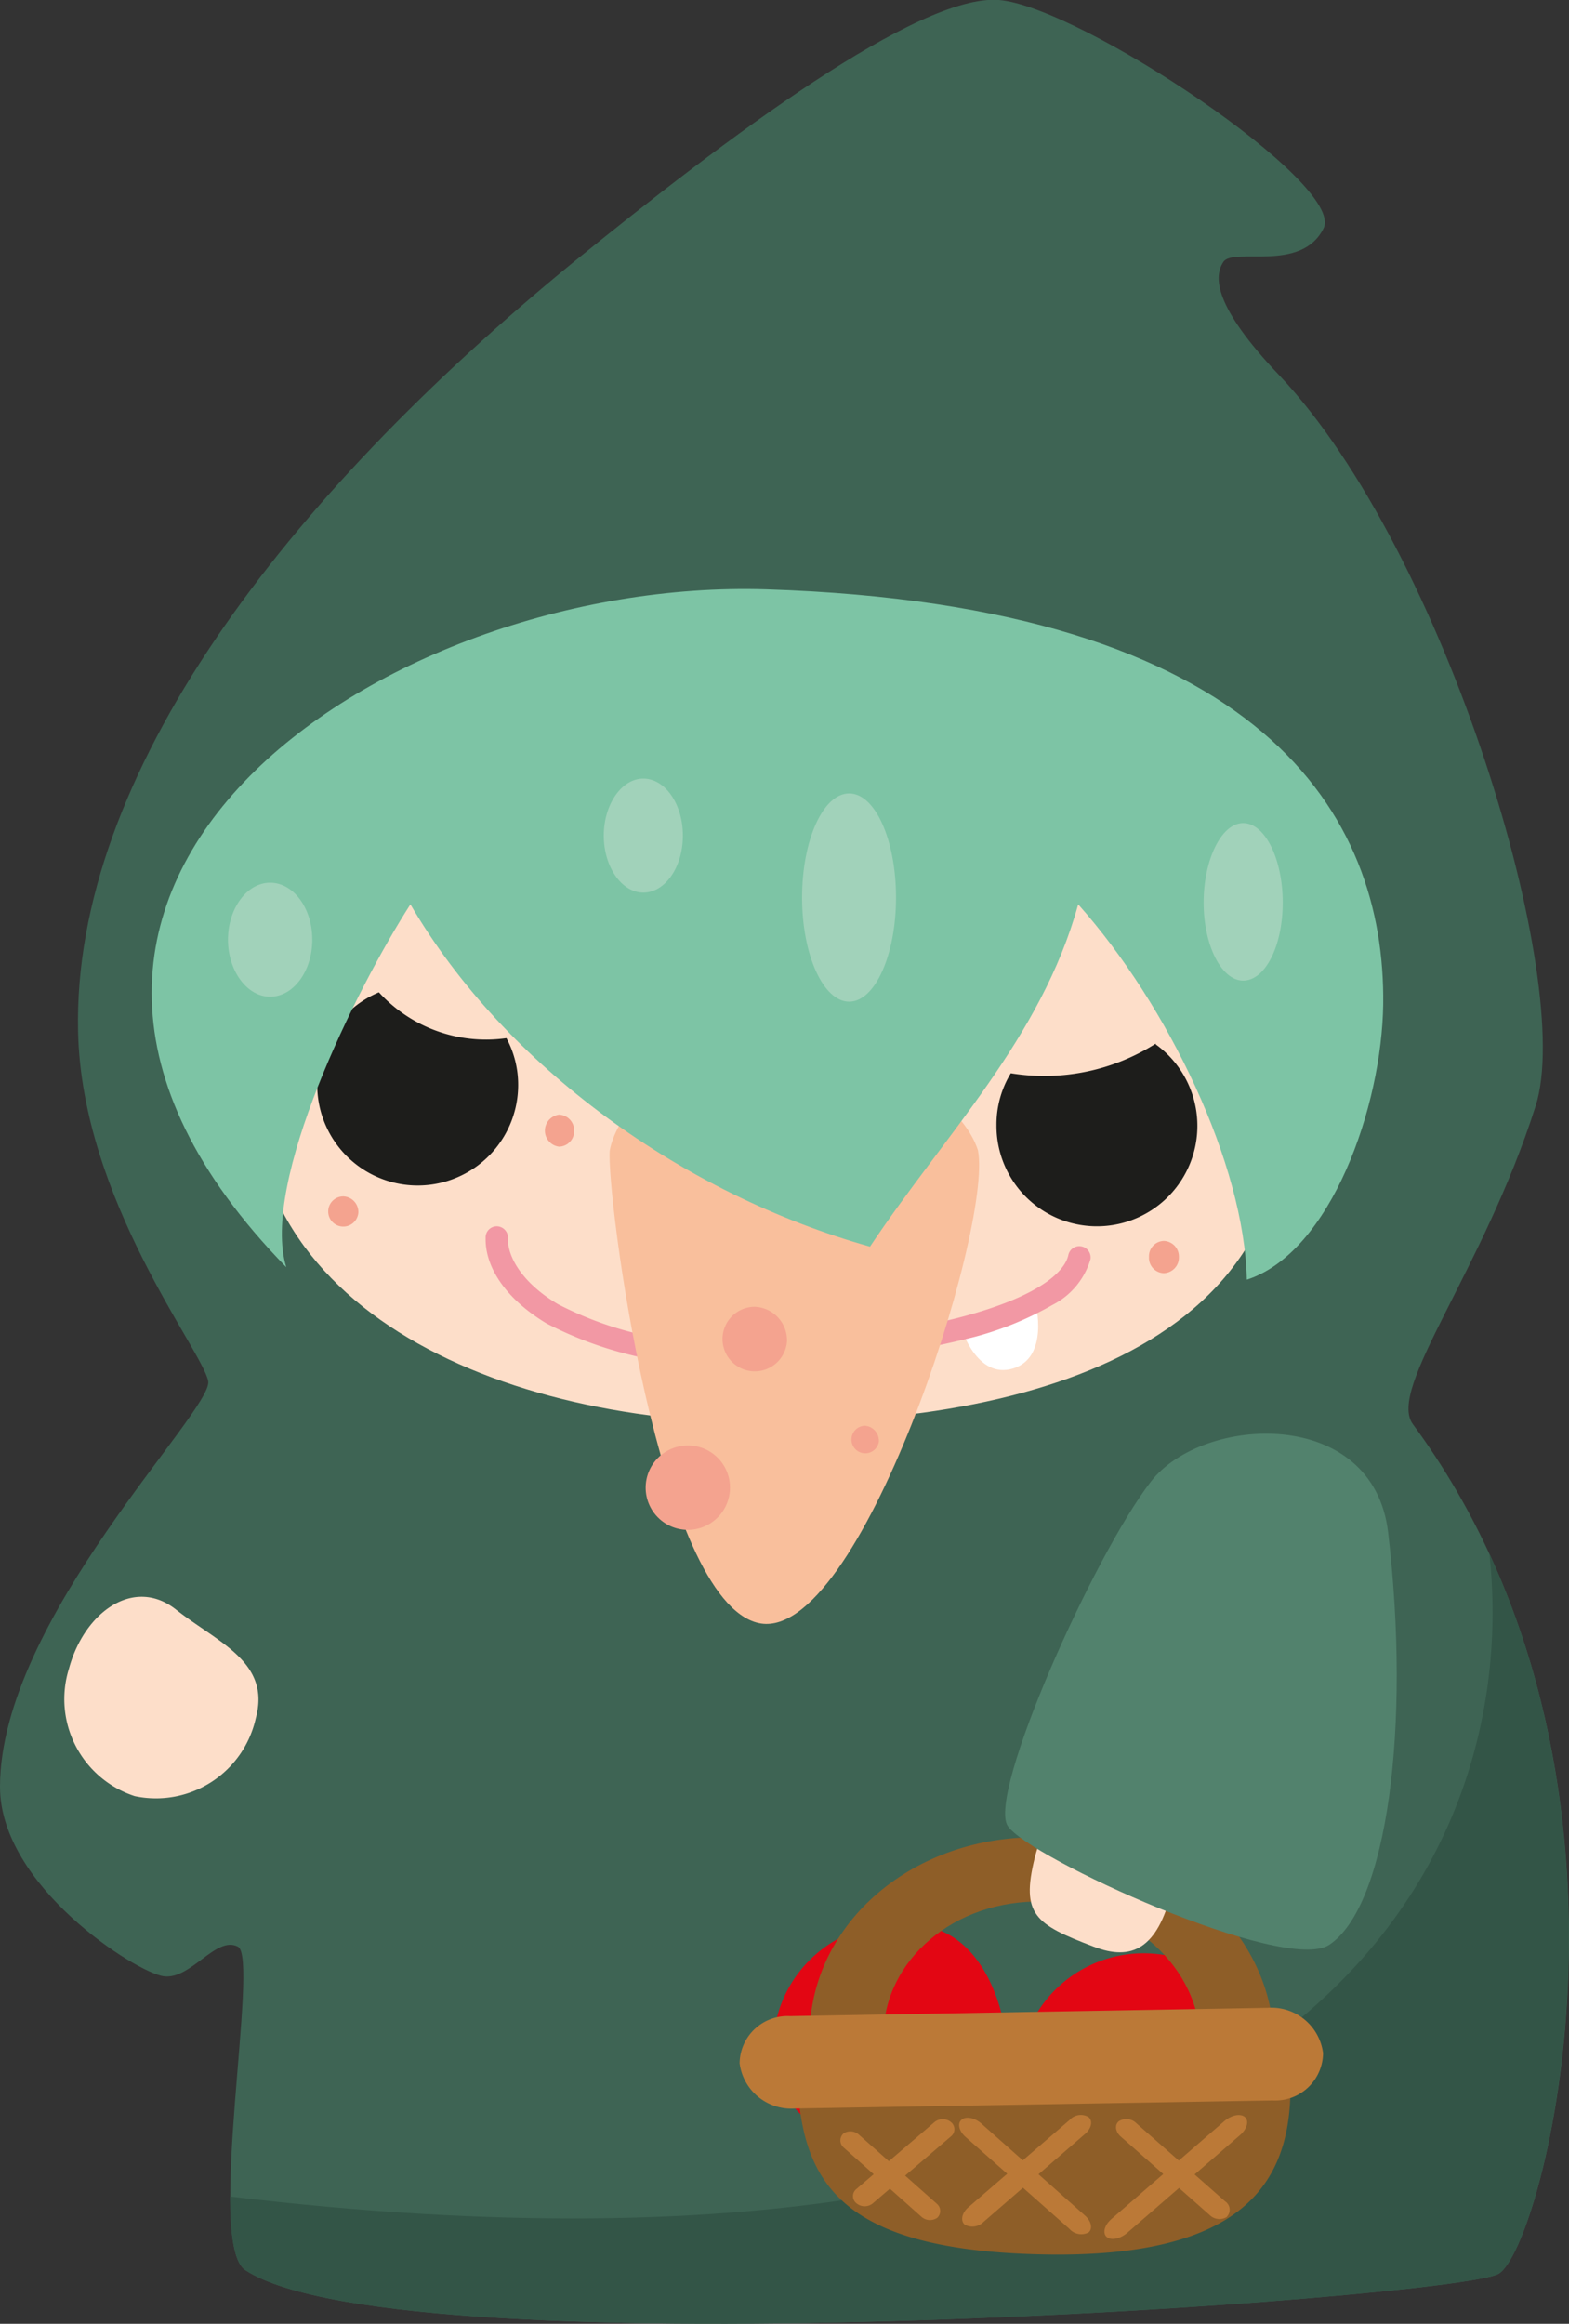 <svg id="πœ_h_1" data-name="πœºh 1" xmlns="http://www.w3.org/2000/svg" viewBox="0 0 60.29 89.27"><rect x="0" y="0" width="60.29" height="89.27" fill="#333333" stroke="none"/><defs><style>.cls-1{fill:#3e6454;}.cls-2{fill:#335547;}.cls-3{fill:#fddec9;}.cls-4{fill:#1d1d1b;}.cls-5{fill:#fff;}.cls-6{fill:#f298a4;}.cls-7{fill:#f9bf9c;}.cls-8{fill:#7dc4a5;}.cls-9{fill:#e30613;}.cls-10{fill:#8e5e28;}.cls-11{fill:#bb7937;}.cls-12{fill:#52826d;}.cls-13{fill:#f4a38f;}.cls-14{fill:#a1d2ba;}</style></defs><title>Rapunzel</title><path class="cls-1" d="M54.29,54.71c-1-1.36,2.7-5.88,4.72-12.23,1.51-4.73-3.43-21.28-9.86-28.07-2.51-2.64-2.52-3.78-2.14-4.35s3,.43,3.85-1.29S41.48.25,38.39,0,27.91,5.29,22,10.1c-11,9-19.22,19.65-19,29.53.14,6.48,4.81,12.29,5,13.43S0,62.21,0,68.64c0,3.82,5.24,7.14,6.29,7.28s2-1.57,2.85-1.14-1.25,11.43.29,12.43c6.14,4,46.43,1.1,48.15.14S64.13,68.05,54.29,54.71Z"/><path class="cls-2" d="M57.23,59.68C58.53,71.58,50,89.3,8.84,84.38c0,1.44.15,2.54.59,2.83,6.14,4,46.43,1.1,48.15.14C59.09,86.51,63,72.2,57.23,59.68Z"/><path class="cls-3" d="M49.11,39.41c2.23,11.84-8.8,15.25-19.65,15.25S8.19,49.82,9.81,39.41c1.3-8.31,8.8-15.24,19.65-15.24S47.54,31.14,49.11,39.41Z"/><path class="cls-4" d="M44.41,40.09a8,8,0,0,1-5.57,1.14,3.79,3.79,0,0,0-.55,2,3.86,3.86,0,1,0,6.12-3.11Z"/><path class="cls-4" d="M14.56,38.12a3.86,3.86,0,1,0,5.35,3.56,3.78,3.78,0,0,0-.45-1.8A5.57,5.57,0,0,1,14.56,38.12Z"/><path class="cls-5" d="M39.79,50.06,36.93,51s.6,2,2,1.57S39.79,50.06,39.79,50.06Z"/><path class="cls-6" d="M21,50.84c-1.56-.94-2.33-2.13-2.34-3.21h0v-.12h0a.43.43,0,0,1,.46-.4h0a.44.44,0,0,1,.4.46h0v.06h0c0,.64.52,1.64,1.92,2.47h0a13.52,13.52,0,0,0,6.89,1.49h0c5,0,9.64-.93,11.65-2.19h0c.68-.42,1-.85,1.07-1.18h0a.43.43,0,0,1,.5-.34h0a.43.43,0,0,1,.35.5h0a2.88,2.88,0,0,1-1.46,1.75h0a12.44,12.44,0,0,1-3,1.23h0a35.25,35.25,0,0,1-9.08,1.08h0A14.39,14.39,0,0,1,21,50.84Z"/><path class="cls-7" d="M37.58,44.2s-.86-3.43-7.24-3.62-6.91,3.62-6.91,3.62c-.14,1.58,1.86,17.29,5.72,18.15S38.15,47.2,37.58,44.2Z"/><path class="cls-8" d="M53.15,38.58c.09-7.23-4.57-15.33-23.7-15.94C14.63,22.17-3.14,34.2,11,48.68c-1-3.24,2.67-10.67,4.77-13.94C19.43,41,26.29,45.89,33.43,47.89c2.86-4.29,6.58-8,8-13.15,3.47,3.9,6.39,10,6.48,14.42C51.15,48.11,53.1,42.49,53.15,38.58Z"/><path class="cls-3" d="M9.83,66a3.93,3.93,0,0,1-4.65,3A3.92,3.92,0,0,1,2.65,64.1c.59-2.18,2.5-3.54,4.11-2.27S10.41,63.84,9.83,66Z"/><path class="cls-9" d="M38.79,79.48c.05,1.57-2.34,3.23-3.86,3.23-2.48,0-5.07-1.28-5.22-3.76a4.8,4.8,0,0,1,5.52-5C37.7,74.16,38.71,77,38.79,79.48Z"/><path class="cls-9" d="M48.22,80.63c.05,1.56-2.34,3.22-3.86,3.22-2.49,0-5.07-1.28-5.22-3.76a4.81,4.81,0,0,1,5.52-5C47.13,75.3,48.14,78.14,48.22,80.63Z"/><path class="cls-10" d="M39.64,70.58c-4.92.08-8.74,3.64-8.52,8s4.39,7.72,9.31,7.64,8.74-3.64,8.52-8S44.56,70.49,39.64,70.58ZM40.3,83.7c-3.36.06-6.2-2.28-6.35-5.22s2.45-5.37,5.81-5.43,6.21,2.28,6.36,5.22S43.67,83.64,40.3,83.7Z"/><path class="cls-10" d="M30.63,79.37a3.38,3.38,0,0,0,0,.45c.19,3.84,1.4,6.71,9.82,6.79,7.95.06,9.32-3.28,9.12-7.11a4.78,4.78,0,0,0-.09-.76C43.19,78.9,37,79,30.63,79.37Z"/><path class="cls-11" d="M50.84,78.88a1.84,1.84,0,0,1-1.94,1.81L30.54,81a2,2,0,0,1-2.12-1.74h0a1.84,1.84,0,0,1,1.94-1.81l18.36-.32a2,2,0,0,1,2.12,1.74Z"/><path class="cls-11" d="M36.05,85.17a.49.49,0,0,1-.63,0l-3-2.67a.36.36,0,0,1,0-.55h0A.49.49,0,0,1,33,82l3,2.66a.36.36,0,0,1,0,.55Z"/><path class="cls-11" d="M41.83,85.76a.61.61,0,0,1-.74-.14l-4-3.54c-.24-.22-.31-.51-.14-.65h0c.16-.14.49-.08.74.13l4,3.55c.24.21.31.5.14.65Z"/><path class="cls-11" d="M47.15,85.16a.54.54,0,0,1-.68-.08l-3.4-3c-.21-.18-.25-.45-.08-.59h0a.54.54,0,0,1,.67.07l3.41,3a.39.39,0,0,1,.08.59Z"/><path class="cls-11" d="M47.84,81.33c.16.15.08.45-.18.68l-4.35,3.77c-.27.23-.62.3-.79.15h0c-.16-.15-.08-.45.18-.68l4.35-3.77c.27-.23.62-.3.79-.15Z"/><path class="cls-11" d="M41.83,81.33c.17.15.11.43-.13.64l-3.9,3.38a.61.61,0,0,1-.73.11h0c-.17-.15-.11-.44.12-.65l3.91-3.37a.58.58,0,0,1,.73-.11Z"/><path class="cls-11" d="M36.54,81.52a.35.35,0,0,1,0,.55l-3,2.57a.49.49,0,0,1-.63,0h0a.35.35,0,0,1,0-.55l3-2.57a.5.5,0,0,1,.63,0Z"/><path class="cls-3" d="M39.76,71.37c.55-2.2,2.17-3.68,3.62-3.32s2.19,2.43,1.64,4.62-1.53,2.68-3,2.11C39.79,73.93,39.22,73.56,39.76,71.37Z"/><path class="cls-12" d="M53.34,58.87c-.57-4.85-7.12-4.53-9.12-1.95-2.21,2.86-6.28,12-5.5,13.22s10.64,5.71,12.36,4.57C53.3,73.23,54.22,66.35,53.34,58.87Z"/><path class="cls-13" d="M30.24,51.53A1.24,1.24,0,1,1,29,50.2,1.29,1.29,0,0,1,30.24,51.53Z"/><path class="cls-13" d="M13.77,46.58a.58.58,0,1,1-.58-.62A.6.6,0,0,1,13.77,46.58Z"/><path class="cls-13" d="M22.06,43.44a.59.59,0,0,1-.58.61.62.62,0,0,1,0-1.23A.6.6,0,0,1,22.06,43.44Z"/><path class="cls-13" d="M45.3,48.29a.6.6,0,0,1-.58.62.59.59,0,0,1-.57-.62.59.59,0,0,1,.57-.62A.6.6,0,0,1,45.3,48.29Z"/><path class="cls-13" d="M33.77,55.39a.53.53,0,1,1-.53-.62A.58.58,0,0,1,33.77,55.39Z"/><path class="cls-13" d="M28.05,57.15a1.62,1.62,0,1,1-1.62-1.62A1.61,1.61,0,0,1,28.05,57.15Z"/><path class="cls-14" d="M34.43,34.48c0,2.21-.81,4-1.8,4s-1.81-1.79-1.81-4,.81-4,1.81-4S34.43,32.27,34.43,34.48Z"/><path class="cls-14" d="M26.24,32.1c0,1.21-.68,2.19-1.52,2.19s-1.52-1-1.52-2.19.68-2.19,1.52-2.19S26.24,30.89,26.24,32.1Z"/><path class="cls-14" d="M49.29,34.67c0,1.69-.68,3-1.52,3s-1.52-1.36-1.52-3,.68-3.05,1.52-3.05S49.29,33,49.29,34.67Z"/><path class="cls-14" d="M12,36.1c0,1.21-.73,2.19-1.62,2.19s-1.62-1-1.62-2.19.72-2.19,1.62-2.19S12,34.89,12,36.1Z"/></svg>